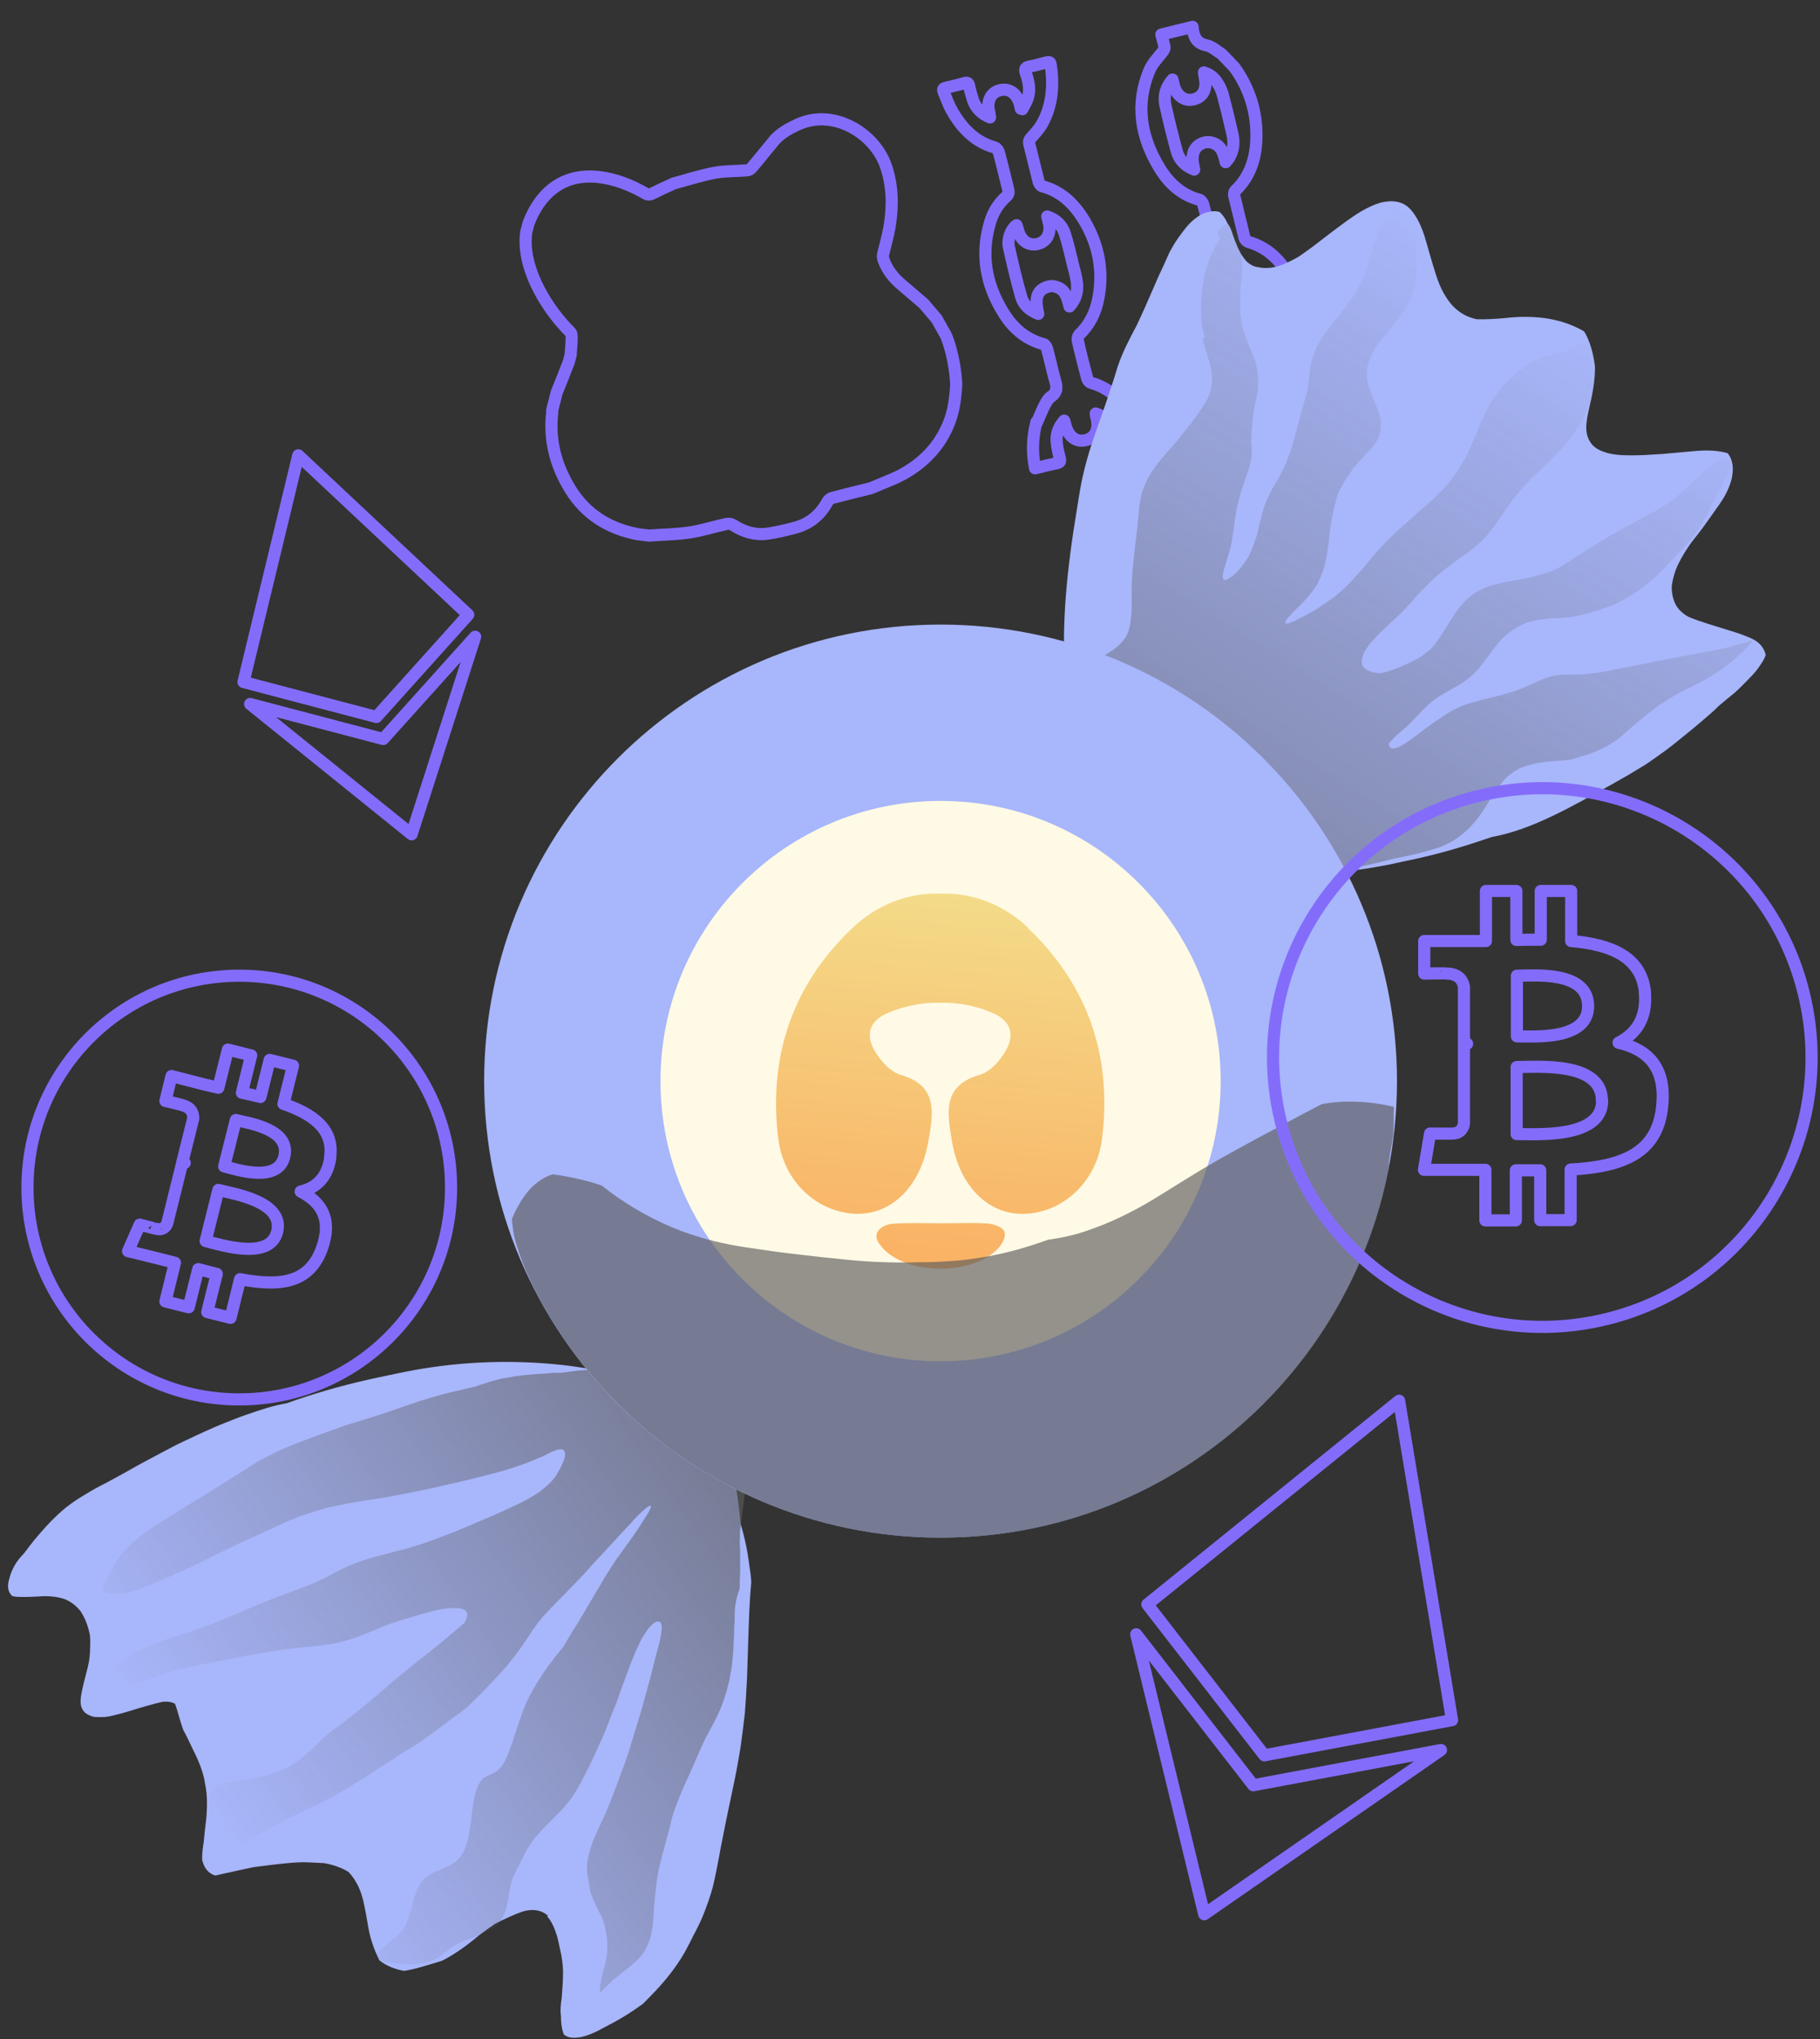 <svg width="75" height="84" viewBox="0 0 75 84" fill="none" xmlns="http://www.w3.org/2000/svg">
<rect x="0" y="0" width="75" height="84" fill="#333333" stroke="none"/>
<path d="M27.74 7.565C28.308 7.412 28.875 7.227 29.453 7.118C29.879 7.041 30.326 7.052 30.751 7.019C30.828 7.019 30.915 6.987 30.959 6.932C31.297 6.539 31.613 6.136 31.941 5.743C32.202 5.47 32.519 5.296 32.846 5.143C34.341 4.434 36.053 5.492 36.512 6.856C36.795 7.696 36.795 8.525 36.654 9.365C36.588 9.736 36.479 10.107 36.392 10.478C36.37 10.554 36.392 10.652 36.414 10.718C36.566 11.132 36.828 11.46 37.155 11.732C37.461 11.994 37.766 12.256 38.072 12.518C38.236 12.714 38.399 12.9 38.563 13.096C38.563 13.107 38.585 13.118 38.596 13.129C38.715 13.347 38.836 13.565 38.956 13.773C38.977 13.805 38.988 13.849 39.01 13.882C39.239 14.493 39.359 15.125 39.403 15.769C39.403 15.813 39.403 15.845 39.403 15.889C39.37 16.402 39.305 16.915 39.119 17.395C38.737 18.376 38.061 19.064 37.188 19.544C36.828 19.74 36.446 19.871 36.075 20.035C36.01 20.056 35.955 20.089 35.89 20.111C35.355 20.242 34.821 20.373 34.286 20.515C34.221 20.537 34.133 20.602 34.101 20.667C33.795 21.235 33.337 21.595 32.737 21.747C32.366 21.846 31.995 21.933 31.613 21.988C31.111 22.053 30.642 21.911 30.206 21.628C30.13 21.584 30.02 21.562 29.944 21.584C29.431 21.693 28.94 21.857 28.428 21.933C27.871 22.02 27.304 22.02 26.748 22.064C26.595 22.042 26.442 22.031 26.289 22.009C26.235 21.998 26.191 21.988 26.137 21.977C25.035 21.737 24.129 21.169 23.507 20.166C22.907 19.195 22.624 18.147 22.755 17.002C22.755 16.969 22.755 16.936 22.755 16.904C22.82 16.664 22.875 16.413 22.94 16.173C23.027 15.965 23.104 15.758 23.191 15.551C23.278 15.333 23.355 15.114 23.442 14.907C23.464 14.809 23.497 14.711 23.518 14.613C23.529 14.34 23.573 14.067 23.551 13.794C23.551 13.696 23.409 13.598 23.333 13.511C22.427 12.54 21.489 10.958 21.686 9.561C21.718 9.441 21.751 9.31 21.784 9.19C22.209 8.078 23.093 7.118 24.664 7.292C25.351 7.369 25.984 7.619 26.595 7.969C26.704 8.034 26.791 8.023 26.889 7.969C27.173 7.827 27.457 7.696 27.751 7.565H27.74Z" stroke="#846CFA" stroke-width="0.5" stroke-linejoin="round"/>
<path d="M42.73 17.405C42.839 17.165 42.927 16.925 43.047 16.696C43.112 16.565 43.2 16.413 43.319 16.336C43.581 16.151 43.559 15.933 43.472 15.649C43.352 15.223 43.265 14.787 43.145 14.362C43.123 14.285 43.058 14.187 43.003 14.176C42.25 13.98 41.705 13.489 41.312 12.823C40.625 11.689 40.417 10.478 40.788 9.201C40.908 8.765 41.138 8.383 41.476 8.089C41.563 8.012 41.574 7.936 41.552 7.827C41.421 7.303 41.301 6.779 41.159 6.267C41.138 6.201 41.072 6.103 41.007 6.081C40.178 5.852 39.621 5.274 39.206 4.521C39.076 4.292 38.999 4.041 38.89 3.801C38.846 3.692 38.857 3.637 38.977 3.616C39.239 3.55 39.501 3.496 39.763 3.419C39.872 3.386 39.916 3.43 39.938 3.539C39.981 3.746 40.036 3.943 40.101 4.139C40.221 4.467 40.45 4.696 40.799 4.837C40.778 4.728 40.778 4.652 40.756 4.587C40.657 4.15 40.843 3.801 41.214 3.714C41.585 3.626 41.901 3.845 42.021 4.281C42.043 4.346 42.054 4.412 42.065 4.477C42.087 4.477 42.108 4.488 42.13 4.499C42.207 4.346 42.294 4.216 42.349 4.052C42.468 3.703 42.392 3.354 42.272 3.016C42.218 2.841 42.25 2.776 42.414 2.743C42.654 2.699 42.894 2.634 43.134 2.568C43.221 2.546 43.287 2.546 43.298 2.666C43.429 3.528 43.363 4.357 42.938 5.11C42.818 5.317 42.654 5.492 42.501 5.667C42.425 5.743 42.392 5.808 42.414 5.928C42.545 6.452 42.676 6.987 42.807 7.51C42.828 7.576 42.894 7.663 42.949 7.674C43.734 7.881 44.269 8.405 44.683 9.092C45.272 10.085 45.48 11.154 45.261 12.289C45.152 12.878 44.901 13.38 44.476 13.783C44.432 13.827 44.4 13.936 44.41 14.012C44.53 14.547 44.661 15.071 44.803 15.594C44.825 15.66 44.891 15.758 44.956 15.769C45.85 16.02 46.418 16.674 46.843 17.504C46.931 17.678 46.996 17.875 47.072 18.06C47.116 18.169 47.094 18.224 46.985 18.245C46.734 18.3 46.483 18.365 46.232 18.431C46.112 18.464 46.058 18.409 46.025 18.289C45.971 18.093 45.927 17.896 45.85 17.711C45.741 17.384 45.469 17.122 45.152 17.034C45.163 17.122 45.174 17.187 45.196 17.253C45.294 17.711 45.12 18.049 44.727 18.136C44.356 18.224 44.039 17.994 43.919 17.558C43.898 17.493 43.887 17.427 43.854 17.329C43.603 17.613 43.505 17.918 43.549 18.256C43.57 18.474 43.625 18.693 43.679 18.9C43.701 18.998 43.679 19.053 43.581 19.075C43.276 19.14 42.959 19.216 42.654 19.293C42.523 18.649 42.545 18.016 42.709 17.384L42.73 17.405ZM44.072 12.627C44.345 12.322 44.421 11.994 44.378 11.634C44.345 11.405 44.29 11.176 44.225 10.947C44.116 10.5 44.018 10.052 43.876 9.616C43.767 9.289 43.538 9.049 43.156 8.918C43.189 9.049 43.21 9.136 43.232 9.223C43.309 9.638 43.123 9.965 42.752 10.052C42.403 10.139 42.076 9.921 41.967 9.529C41.945 9.441 41.923 9.365 41.89 9.278C41.661 9.441 41.508 9.834 41.574 10.172C41.727 10.87 41.89 11.558 42.087 12.245C42.185 12.572 42.436 12.791 42.785 12.932C42.665 12.398 42.643 11.94 43.232 11.798C43.352 11.765 43.494 11.798 43.614 11.852C43.909 11.983 43.985 12.278 44.072 12.616V12.627Z" stroke="#846CFA" stroke-width="0.5" stroke-linejoin="round"/>
<path d="M50.847 2.743C51.436 3.55 51.753 4.456 51.775 5.448C51.796 6.376 51.578 7.216 50.902 7.86C50.858 7.903 50.847 8.001 50.858 8.056C51 8.645 51.142 9.223 51.284 9.801C51.306 9.867 51.371 9.943 51.436 9.965C52.255 10.194 52.811 10.761 53.204 11.514C53.422 11.918 53.531 12.376 53.695 12.812C53.858 13.62 53.837 14.416 53.542 15.18C53.411 15.496 53.269 15.813 52.986 16.02C52.877 16.107 52.844 16.205 52.887 16.347C52.931 16.489 52.964 16.631 52.996 16.773C52.571 16.882 52.135 16.991 51.709 17.1C51.709 17.1 51.709 17.089 51.709 17.078C51.666 16.696 51.524 16.456 51.109 16.314C50.389 16.064 49.92 15.453 49.582 14.754C49.036 13.642 48.894 12.485 49.309 11.307C49.44 10.936 49.647 10.62 49.931 10.369C50.018 10.292 50.04 10.216 50.007 10.107C49.865 9.54 49.734 8.983 49.582 8.416C49.56 8.35 49.495 8.252 49.429 8.23C48.72 8.045 48.196 7.587 47.803 6.954C47.007 5.667 46.778 4.303 47.367 2.896C47.487 2.612 47.716 2.383 47.902 2.143C47.967 2.056 48.011 1.99 47.978 1.881C47.934 1.728 47.902 1.576 47.858 1.423C48.283 1.314 48.72 1.216 49.145 1.106C49.145 1.117 49.145 1.128 49.145 1.139C49.189 1.51 49.298 1.783 49.724 1.87C49.942 1.914 50.138 2.099 50.334 2.219C50.356 2.241 50.367 2.252 50.389 2.274C50.542 2.427 50.694 2.59 50.836 2.743H50.847ZM49.614 2.983C49.636 3.114 49.647 3.223 49.669 3.332C49.713 3.757 49.516 4.041 49.123 4.107C48.796 4.161 48.491 3.932 48.382 3.55C48.36 3.474 48.349 3.397 48.316 3.277C48.033 3.605 47.945 3.943 48.022 4.325C48.163 4.958 48.316 5.59 48.491 6.223C48.589 6.594 48.851 6.845 49.211 6.987C49.178 6.812 49.135 6.659 49.145 6.518C49.145 6.376 49.189 6.212 49.276 6.103C49.353 5.994 49.495 5.907 49.625 5.874C49.745 5.841 49.909 5.852 50.029 5.907C50.334 6.027 50.433 6.332 50.509 6.681C50.575 6.594 50.629 6.55 50.662 6.485C50.836 6.179 50.869 5.852 50.782 5.503C50.662 4.968 50.531 4.434 50.389 3.899C50.345 3.747 50.28 3.583 50.193 3.452C50.062 3.234 49.887 3.07 49.614 2.983ZM51.262 15.224C51.218 15.038 51.175 14.907 51.153 14.765C51.098 14.471 51.229 14.165 51.447 14.034C51.687 13.882 51.982 13.893 52.178 14.111C52.309 14.253 52.386 14.46 52.473 14.645C52.505 14.711 52.516 14.787 52.549 14.896C52.844 14.547 52.898 14.176 52.811 13.773C52.68 13.194 52.549 12.627 52.386 12.06C52.331 11.874 52.222 11.689 52.102 11.536C51.993 11.383 51.84 11.274 51.655 11.231C51.655 11.874 51.556 12.136 51.207 12.213C50.716 12.322 50.465 12.005 50.324 11.536C50.073 11.842 49.964 12.18 50.04 12.54C50.182 13.183 50.334 13.816 50.509 14.449C50.607 14.809 50.847 15.071 51.251 15.224H51.262Z" stroke="#846CFA" stroke-width="0.5" stroke-linejoin="round"/>
<path d="M51.894 11.012C51.687 11.002 51.513 10.903 51.36 10.761C51.218 10.598 51.098 10.412 51.011 10.205C50.923 9.998 50.847 9.812 50.792 9.638C50.738 9.463 50.684 9.321 50.596 9.223C50.498 9.005 50.389 8.852 50.258 8.732C50.138 8.7 50.029 8.689 49.909 8.71C49.789 8.732 49.669 8.754 49.56 8.809C49.451 8.863 49.331 8.94 49.222 9.027C49.112 9.114 48.992 9.234 48.883 9.365C48.774 9.496 48.665 9.649 48.545 9.812C48.425 9.987 48.305 10.183 48.185 10.412C48.109 10.587 48.022 10.772 47.945 10.947C47.869 11.121 47.771 11.307 47.694 11.492C47.531 11.863 47.367 12.234 47.203 12.616C47.094 12.867 46.974 13.118 46.854 13.38C46.701 13.664 46.549 13.958 46.407 14.253C46.265 14.547 46.145 14.842 46.047 15.136C45.971 15.387 45.894 15.649 45.807 15.9C45.72 16.151 45.643 16.402 45.556 16.653C45.392 17.1 45.239 17.558 45.087 17.995C44.934 18.431 44.803 18.878 44.694 19.304C44.585 19.729 44.509 20.155 44.443 20.569C44.378 20.984 44.312 21.387 44.247 21.802C43.876 24.257 43.679 26.657 44.018 29.166C44.072 29.635 44.149 30.093 44.258 30.541C44.585 31.883 45.196 33.126 46.232 34.185C46.538 34.457 46.887 34.708 47.291 34.905C47.694 35.101 48.152 35.276 48.665 35.385C49.647 35.668 50.64 35.843 51.633 35.93C53.465 36.094 55.167 35.996 56.793 35.701C57.12 35.647 57.437 35.581 57.764 35.505C58.8 35.297 59.804 35.035 60.764 34.719C61.004 34.643 61.244 34.556 61.484 34.479C63.142 34.185 64.833 33.192 66.47 32.286C66.699 32.155 66.939 32.024 67.157 31.893C67.375 31.763 67.604 31.621 67.823 31.49C68.03 31.348 68.237 31.206 68.433 31.064C68.652 30.912 68.859 30.748 69.066 30.584C69.219 30.464 69.372 30.333 69.524 30.213C69.677 30.093 69.83 29.962 69.972 29.843C70.114 29.723 70.266 29.592 70.419 29.461C70.572 29.33 70.714 29.199 70.855 29.057C71.052 28.893 71.259 28.719 71.477 28.544C71.685 28.359 71.892 28.151 72.099 27.933C72.252 27.781 72.394 27.617 72.503 27.453C72.612 27.301 72.71 27.137 72.765 26.984C72.743 26.886 72.699 26.788 72.656 26.711C72.579 26.581 72.47 26.471 72.328 26.384C72.186 26.297 72.012 26.231 71.816 26.155C71.619 26.079 71.39 26.013 71.15 25.937C70.91 25.86 70.648 25.784 70.375 25.697C70.114 25.61 69.841 25.522 69.579 25.413C69.35 25.282 69.153 25.108 69.044 24.89C68.935 24.671 68.881 24.399 68.892 24.126C68.935 23.842 69.012 23.548 69.153 23.253C69.295 22.959 69.492 22.62 69.786 22.238C69.928 22.053 70.092 21.857 70.245 21.638C70.397 21.42 70.561 21.202 70.725 20.962C70.91 20.711 71.074 20.46 71.183 20.22C71.292 19.98 71.368 19.751 71.39 19.555C71.445 19.151 71.357 18.867 71.194 18.671C70.834 18.562 70.419 18.54 69.95 18.573C69.71 18.595 69.459 18.616 69.219 18.638C68.979 18.66 68.717 18.682 68.477 18.704C68.237 18.715 67.997 18.736 67.779 18.747C67.561 18.758 67.353 18.758 67.157 18.758C66.71 18.758 66.361 18.715 66.099 18.616C65.837 18.529 65.651 18.398 65.542 18.224C65.422 18.049 65.368 17.853 65.368 17.613C65.368 17.373 65.422 17.1 65.488 16.816C65.553 16.533 65.619 16.249 65.662 15.954C65.706 15.671 65.728 15.387 65.728 15.104C65.651 14.493 65.499 14.013 65.281 13.653C64.506 13.205 63.688 13.053 62.837 13.053C62.553 13.053 62.27 13.074 61.986 13.107C61.604 13.14 61.222 13.162 60.851 13.151C60.491 13.074 60.164 12.911 59.869 12.605C59.728 12.453 59.597 12.267 59.477 12.049C59.357 11.831 59.258 11.58 59.171 11.307C59.084 11.034 58.997 10.751 58.92 10.478C58.844 10.205 58.767 9.943 58.691 9.692C58.528 9.201 58.331 8.831 58.08 8.58C57.829 8.329 57.48 8.241 57.044 8.318C56.826 8.35 56.586 8.449 56.324 8.58C56.062 8.71 55.789 8.896 55.495 9.103C55.178 9.332 54.851 9.583 54.535 9.823C54.218 10.074 53.88 10.325 53.531 10.565C53.247 10.729 52.964 10.871 52.691 10.958C52.418 11.045 52.167 11.056 51.927 11.023L51.894 11.012Z" fill="#A8B6FB"/>
<path style="mix-blend-mode:overlay" opacity="0.5" d="M49.549 13.925C49.593 14.1 49.636 14.253 49.68 14.395C49.724 14.536 49.756 14.667 49.8 14.787C49.844 14.907 49.865 15.016 49.887 15.115C49.909 15.213 49.931 15.322 49.942 15.42C49.964 15.617 49.942 15.813 49.909 15.998C49.876 16.184 49.8 16.369 49.702 16.533C49.604 16.697 49.495 16.871 49.385 17.024C49.276 17.177 49.167 17.329 49.069 17.46C48.862 17.722 48.665 17.962 48.48 18.191C48.371 18.322 48.262 18.442 48.153 18.562C48.054 18.682 47.956 18.791 47.858 18.911C47.673 19.129 47.509 19.348 47.389 19.555C47.269 19.762 47.16 19.98 47.094 20.198C47.018 20.417 46.985 20.635 46.953 20.831C46.931 21.039 46.92 21.235 46.898 21.42C46.887 21.606 46.865 21.791 46.843 21.955C46.8 22.293 46.767 22.61 46.734 22.893C46.702 23.166 46.68 23.428 46.658 23.668C46.636 23.908 46.636 24.148 46.636 24.377C46.636 24.595 46.636 24.791 46.636 24.988C46.636 25.173 46.625 25.337 46.603 25.501C46.582 25.664 46.56 25.806 46.516 25.959C46.472 26.112 46.407 26.242 46.298 26.373C46.189 26.504 46.058 26.646 45.862 26.777C45.665 26.908 45.425 27.061 45.142 27.224C44.858 27.388 44.585 27.617 44.367 27.901C44.258 28.043 44.181 28.228 44.138 28.435C44.094 28.643 44.105 28.893 44.171 29.177C44.236 29.461 44.378 29.81 44.596 30.214C44.705 30.41 44.825 30.628 44.967 30.846C45.109 31.064 45.261 31.294 45.414 31.523C45.687 31.861 45.96 32.199 46.211 32.505C46.462 32.81 46.691 33.094 46.898 33.345C47.16 33.661 47.4 33.934 47.618 34.152C47.836 34.37 48.044 34.545 48.251 34.697C48.644 34.905 49.025 35.079 49.396 35.21C49.756 35.341 50.105 35.439 50.444 35.527C50.607 35.57 50.782 35.603 50.946 35.636C51.109 35.668 51.273 35.69 51.436 35.712C51.6 35.734 51.764 35.756 51.916 35.767C52.069 35.778 52.233 35.799 52.386 35.821C52.538 35.843 52.691 35.854 52.833 35.876C52.975 35.887 53.117 35.898 53.258 35.908C53.531 35.919 53.793 35.93 54.044 35.93C54.295 35.93 54.535 35.93 54.786 35.919C55.037 35.898 55.298 35.865 55.56 35.81C55.691 35.788 55.833 35.756 55.975 35.723C56.117 35.69 56.258 35.657 56.411 35.625C56.542 35.592 56.684 35.559 56.826 35.527C56.968 35.494 57.12 35.461 57.273 35.417C57.426 35.374 57.589 35.341 57.764 35.308C57.939 35.276 58.102 35.232 58.277 35.199C58.451 35.156 58.637 35.112 58.822 35.057C59.008 35.003 59.193 34.948 59.379 34.883C59.564 34.807 59.75 34.719 59.924 34.61C60.099 34.49 60.273 34.359 60.448 34.206C60.622 34.043 60.797 33.846 60.971 33.606C61.059 33.486 61.146 33.356 61.244 33.203C61.342 33.05 61.43 32.897 61.528 32.745C61.626 32.592 61.724 32.439 61.833 32.308C61.942 32.177 62.041 32.057 62.15 31.97C62.368 31.785 62.575 31.665 62.782 31.588C62.979 31.523 63.175 31.468 63.35 31.436C63.524 31.403 63.688 31.381 63.841 31.37C63.993 31.359 64.135 31.348 64.277 31.337C64.419 31.326 64.561 31.316 64.703 31.305C64.975 31.217 65.248 31.13 65.51 31.054C65.75 30.966 65.968 30.868 66.175 30.759C66.383 30.65 66.568 30.53 66.743 30.388C66.917 30.246 67.07 30.105 67.245 29.952C67.419 29.799 67.594 29.646 67.79 29.494C67.986 29.341 68.216 29.166 68.456 28.992C68.674 28.85 68.903 28.708 69.154 28.566C69.317 28.49 69.481 28.403 69.656 28.315C69.83 28.228 69.994 28.141 70.168 28.053C70.343 27.955 70.517 27.857 70.692 27.737C70.867 27.617 71.041 27.508 71.216 27.366C71.39 27.235 71.565 27.082 71.739 26.919C71.914 26.755 72.078 26.581 72.241 26.384C72.023 26.439 71.794 26.515 71.543 26.581C71.292 26.646 71.019 26.723 70.725 26.777C70.572 26.81 70.419 26.843 70.266 26.864C70.114 26.886 69.95 26.919 69.797 26.952C69.645 26.984 69.481 27.006 69.317 27.039C69.154 27.072 69.001 27.104 68.848 27.126C68.641 27.17 68.445 27.213 68.248 27.246C68.052 27.279 67.855 27.323 67.67 27.366C67.441 27.41 67.234 27.453 67.048 27.486C66.863 27.519 66.699 27.552 66.557 27.584C66.415 27.617 66.273 27.639 66.153 27.661C66.034 27.683 65.913 27.704 65.804 27.715C65.695 27.737 65.586 27.748 65.466 27.759C65.346 27.77 65.237 27.781 65.117 27.792C64.997 27.803 64.855 27.792 64.713 27.792C64.561 27.792 64.397 27.792 64.201 27.814C64.103 27.824 63.993 27.846 63.873 27.879C63.753 27.912 63.623 27.955 63.481 28.021C63.339 28.086 63.164 28.163 62.957 28.25C62.859 28.294 62.75 28.348 62.63 28.392C62.51 28.435 62.39 28.49 62.248 28.523C62.106 28.555 61.964 28.61 61.79 28.654C61.615 28.697 61.43 28.752 61.212 28.795C61.102 28.817 60.993 28.85 60.884 28.883C60.775 28.915 60.655 28.948 60.535 28.981C60.415 29.014 60.295 29.068 60.175 29.112C60.055 29.155 59.935 29.221 59.815 29.286C59.695 29.363 59.586 29.428 59.488 29.494C59.389 29.559 59.28 29.635 59.182 29.701C59.084 29.766 58.997 29.832 58.92 29.886C58.844 29.941 58.768 29.995 58.691 30.05C58.55 30.159 58.429 30.246 58.331 30.323C58.233 30.399 58.135 30.475 58.048 30.53C57.884 30.65 57.753 30.726 57.644 30.77C57.535 30.814 57.448 30.835 57.371 30.835C57.317 30.825 57.284 30.792 57.262 30.759C57.24 30.726 57.229 30.683 57.229 30.639C57.273 30.584 57.328 30.53 57.382 30.465C57.437 30.41 57.491 30.345 57.568 30.279C57.644 30.214 57.742 30.126 57.895 29.995C57.939 29.952 57.993 29.908 58.059 29.843C58.124 29.777 58.2 29.701 58.299 29.603C58.353 29.548 58.408 29.483 58.484 29.406C58.56 29.319 58.659 29.221 58.779 29.101C58.855 29.035 58.931 28.97 59.019 28.893C59.117 28.817 59.226 28.741 59.346 28.664C59.477 28.588 59.597 28.512 59.739 28.435C59.88 28.359 60.022 28.272 60.175 28.184C60.371 28.064 60.557 27.923 60.721 27.77C60.884 27.606 61.026 27.432 61.168 27.246C61.31 27.061 61.43 26.886 61.561 26.712C61.691 26.537 61.812 26.395 61.942 26.275C62.172 26.057 62.39 25.904 62.619 25.784C62.848 25.664 63.088 25.588 63.339 25.544C63.59 25.501 63.841 25.479 64.081 25.468C64.321 25.468 64.55 25.446 64.779 25.413C65.008 25.37 65.215 25.326 65.412 25.271C65.608 25.217 65.793 25.162 65.957 25.108C66.121 25.053 66.284 24.988 66.437 24.933C66.59 24.879 66.732 24.802 66.874 24.726C67.124 24.584 67.354 24.442 67.561 24.301C67.757 24.159 67.943 24.006 68.128 23.842C68.314 23.679 68.477 23.526 68.63 23.362C68.772 23.21 68.914 23.057 69.045 22.915C69.175 22.773 69.317 22.631 69.437 22.489C69.568 22.348 69.699 22.195 69.819 22.031C69.939 21.868 70.048 21.704 70.147 21.54C70.245 21.377 70.343 21.202 70.419 21.039C70.496 20.875 70.583 20.722 70.648 20.591C70.79 20.319 70.91 20.1 71.008 19.915C71.194 19.577 71.303 19.348 71.347 19.217C71.39 19.086 71.39 18.998 71.347 18.955C71.27 18.867 71.106 18.867 70.91 18.933C70.746 19.02 70.572 19.14 70.386 19.293C70.288 19.369 70.19 19.457 70.07 19.555C69.961 19.653 69.841 19.762 69.721 19.882C69.579 20.024 69.437 20.166 69.274 20.308C69.11 20.449 68.946 20.591 68.761 20.722C68.576 20.842 68.379 20.962 68.183 21.071C67.975 21.18 67.768 21.29 67.561 21.399C67.441 21.464 67.31 21.54 67.168 21.617C67.026 21.693 66.885 21.77 66.732 21.857C66.557 21.955 66.361 22.064 66.164 22.184C65.957 22.304 65.728 22.446 65.477 22.61C65.346 22.697 65.204 22.784 65.063 22.871C64.921 22.959 64.768 23.068 64.615 23.166C64.463 23.264 64.288 23.373 64.092 23.46C63.895 23.548 63.677 23.624 63.437 23.69C63.197 23.755 62.957 23.81 62.728 23.853C62.499 23.897 62.259 23.941 62.03 23.984C61.801 24.028 61.582 24.082 61.375 24.148C61.168 24.213 60.971 24.311 60.775 24.431C60.579 24.562 60.393 24.726 60.23 24.922C60.066 25.119 59.913 25.337 59.771 25.566C59.63 25.795 59.488 26.013 59.357 26.221C59.226 26.428 59.084 26.602 58.953 26.744C58.68 26.984 58.44 27.137 58.233 27.235C58.026 27.333 57.862 27.399 57.731 27.464C57.546 27.541 57.393 27.595 57.262 27.639C57.131 27.683 57.011 27.715 56.88 27.737C56.662 27.726 56.477 27.683 56.346 27.606C56.215 27.53 56.128 27.432 56.117 27.301C56.106 27.181 56.139 27.05 56.204 26.897C56.28 26.755 56.389 26.602 56.52 26.439C56.673 26.275 56.837 26.101 57.033 25.915C57.218 25.73 57.437 25.544 57.655 25.337C57.764 25.228 57.873 25.119 57.982 24.999C58.091 24.879 58.2 24.759 58.309 24.628C58.419 24.508 58.539 24.377 58.659 24.257C58.779 24.137 58.899 24.017 59.019 23.897C59.15 23.777 59.28 23.657 59.422 23.548C59.564 23.439 59.684 23.34 59.815 23.242C59.935 23.155 60.066 23.068 60.175 22.98C60.284 22.893 60.415 22.817 60.524 22.741C60.721 22.588 60.917 22.424 61.081 22.26C61.244 22.097 61.386 21.922 61.517 21.759C61.637 21.595 61.746 21.431 61.855 21.279C61.964 21.126 62.073 20.962 62.182 20.809C62.291 20.657 62.401 20.504 62.521 20.362C62.641 20.22 62.761 20.068 62.892 19.937C63.023 19.806 63.153 19.664 63.284 19.544C63.415 19.424 63.535 19.293 63.666 19.173C63.917 18.933 64.135 18.704 64.343 18.486C64.539 18.267 64.692 18.082 64.823 17.907C64.943 17.733 65.063 17.547 65.172 17.362C65.281 17.177 65.368 16.98 65.444 16.784C65.521 16.587 65.575 16.391 65.63 16.195C65.717 15.802 65.761 15.42 65.75 15.038C65.739 14.656 65.684 14.275 65.586 13.882C65.401 13.969 65.215 14.067 65.03 14.176C64.844 14.286 64.659 14.384 64.484 14.493C64.19 14.536 63.917 14.613 63.655 14.7C63.393 14.787 63.164 14.907 62.946 15.038C62.728 15.169 62.532 15.322 62.335 15.496C62.139 15.671 61.975 15.857 61.801 16.064C61.691 16.206 61.593 16.347 61.495 16.489C61.397 16.631 61.31 16.795 61.233 16.947C61.146 17.122 61.07 17.297 60.993 17.471C60.917 17.646 60.851 17.831 60.775 18.017C60.699 18.202 60.611 18.398 60.524 18.584C60.437 18.769 60.328 18.966 60.219 19.151C60.11 19.337 59.979 19.533 59.826 19.729C59.673 19.926 59.499 20.133 59.291 20.34C59.084 20.548 58.822 20.777 58.539 21.017C58.408 21.137 58.266 21.268 58.102 21.41C57.939 21.551 57.775 21.704 57.59 21.868C57.404 22.031 57.218 22.217 57.011 22.435C56.804 22.653 56.597 22.882 56.389 23.144C56.182 23.406 55.953 23.657 55.713 23.919C55.473 24.18 55.2 24.421 54.938 24.628C54.6 24.868 54.295 25.075 54.022 25.228C53.749 25.381 53.531 25.49 53.378 25.566C53.073 25.708 52.953 25.73 52.964 25.642C52.975 25.555 53.138 25.359 53.509 24.999C53.607 24.901 53.727 24.781 53.858 24.639C53.978 24.486 54.12 24.311 54.262 24.104C54.371 23.897 54.48 23.646 54.568 23.362C54.644 23.079 54.698 22.773 54.742 22.435C54.775 22.13 54.807 21.78 54.873 21.431C54.906 21.257 54.938 21.082 54.982 20.897C55.026 20.722 55.069 20.537 55.124 20.362C55.211 20.188 55.298 20.013 55.407 19.828C55.462 19.74 55.528 19.642 55.593 19.544C55.658 19.446 55.735 19.337 55.811 19.228C55.909 19.119 56.019 18.998 56.128 18.878C56.237 18.758 56.368 18.628 56.498 18.486C56.629 18.344 56.728 18.202 56.804 18.027C56.88 17.853 56.913 17.668 56.902 17.449C56.902 17.34 56.88 17.231 56.848 17.111C56.815 16.991 56.771 16.871 56.728 16.751C56.684 16.631 56.629 16.5 56.575 16.369C56.52 16.238 56.466 16.107 56.422 15.976C56.379 15.846 56.346 15.704 56.335 15.562C56.324 15.42 56.324 15.278 56.335 15.136C56.379 14.995 56.422 14.853 56.488 14.711C56.553 14.569 56.618 14.427 56.706 14.286C56.804 14.144 56.913 13.991 57.033 13.849C57.153 13.707 57.262 13.565 57.382 13.424C57.502 13.282 57.611 13.14 57.72 12.998C57.83 12.856 57.928 12.714 58.015 12.573C58.157 12.289 58.266 12.016 58.309 11.765C58.353 11.514 58.364 11.264 58.364 11.045C58.364 10.838 58.364 10.642 58.364 10.478C58.364 10.314 58.364 10.172 58.364 10.042C58.364 9.791 58.364 9.605 58.353 9.453C58.342 9.158 58.32 8.94 58.288 8.798C58.255 8.656 58.211 8.536 58.157 8.46C58.102 8.383 58.037 8.34 57.96 8.307C57.808 8.285 57.633 8.329 57.437 8.492C57.339 8.569 57.24 8.7 57.131 8.874C57.022 9.049 56.913 9.289 56.782 9.594C56.717 9.78 56.64 9.987 56.564 10.238C56.488 10.489 56.4 10.773 56.302 11.1C56.248 11.253 56.182 11.416 56.106 11.591C56.019 11.754 55.931 11.929 55.833 12.093C55.724 12.267 55.615 12.431 55.495 12.584C55.375 12.736 55.255 12.9 55.135 13.053C55.015 13.205 54.884 13.358 54.775 13.5C54.666 13.642 54.557 13.784 54.469 13.915C54.393 14.046 54.316 14.187 54.251 14.318C54.186 14.449 54.142 14.591 54.098 14.722C54.055 14.864 54.022 15.016 53.989 15.169C53.967 15.333 53.956 15.496 53.935 15.66C53.935 15.747 53.913 15.835 53.902 15.933C53.891 16.031 53.869 16.118 53.847 16.206C53.826 16.304 53.804 16.402 53.771 16.5C53.738 16.598 53.717 16.697 53.684 16.806C53.651 16.915 53.618 17.013 53.596 17.111C53.575 17.209 53.531 17.318 53.509 17.427C53.487 17.537 53.455 17.635 53.422 17.744C53.389 17.853 53.367 17.951 53.335 18.06C53.28 18.267 53.226 18.453 53.16 18.638C53.095 18.824 53.029 18.998 52.953 19.173C52.877 19.337 52.8 19.5 52.724 19.642C52.636 19.784 52.549 19.926 52.473 20.057C52.331 20.319 52.211 20.58 52.102 20.853C52.026 21.093 51.971 21.333 51.916 21.551C51.862 21.77 51.818 21.977 51.764 22.151C51.644 22.511 51.524 22.795 51.425 22.98C51.175 23.351 50.978 23.581 50.836 23.69C50.553 23.919 50.433 23.941 50.4 23.842C50.367 23.744 50.4 23.581 50.476 23.34C50.542 23.111 50.64 22.817 50.727 22.479C50.793 22.14 50.836 21.802 50.88 21.464C50.902 21.29 50.935 21.115 50.967 20.94C51 20.766 51.044 20.602 51.087 20.449C51.175 20.133 51.284 19.849 51.36 19.609C51.404 19.479 51.447 19.358 51.48 19.249C51.513 19.14 51.535 19.031 51.556 18.922C51.567 18.813 51.578 18.704 51.578 18.595C51.578 18.486 51.578 18.355 51.556 18.235C51.556 18.06 51.567 17.875 51.589 17.646C51.589 17.537 51.611 17.417 51.622 17.286C51.633 17.155 51.655 17.013 51.676 16.86C51.698 16.751 51.731 16.631 51.753 16.511C51.775 16.391 51.796 16.271 51.818 16.151C51.84 16.031 51.851 15.9 51.851 15.769C51.851 15.638 51.851 15.507 51.829 15.366C51.807 15.224 51.785 15.082 51.742 14.94C51.687 14.787 51.633 14.624 51.556 14.449C51.48 14.275 51.393 14.056 51.306 13.816C51.262 13.685 51.218 13.544 51.185 13.402C51.153 13.249 51.131 13.085 51.109 12.911C51.109 12.66 51.109 12.409 51.109 12.18C51.109 11.951 51.131 11.743 51.153 11.558C51.164 11.373 51.175 11.209 51.185 11.067C51.196 10.925 51.185 10.805 51.175 10.696C51.153 10.489 51.131 10.325 51.098 10.183C51.076 10.053 51.055 9.933 51.022 9.845C51 9.758 50.956 9.671 50.924 9.616C50.891 9.551 50.847 9.496 50.804 9.453C50.76 9.409 50.716 9.365 50.673 9.322C50.651 9.3 50.629 9.278 50.607 9.267C50.585 9.256 50.553 9.234 50.531 9.223C50.444 9.278 50.367 9.343 50.291 9.409C50.215 9.474 50.182 9.518 50.171 9.562C50.149 9.638 50.236 9.66 50.258 9.725C50.269 9.758 50.269 9.802 50.247 9.867C50.225 9.933 50.171 10.02 50.094 10.14C50.051 10.205 50.007 10.303 49.942 10.434C49.876 10.565 49.811 10.751 49.724 10.991C49.68 11.122 49.647 11.274 49.614 11.449C49.582 11.623 49.549 11.809 49.527 12.016C49.505 12.224 49.495 12.442 49.495 12.671C49.495 12.889 49.505 13.107 49.516 13.325C49.538 13.544 49.593 13.729 49.658 13.893L49.549 13.925Z" fill="url(#paint0_linear_1366_4337)"/>
<path d="M22.547 78.947C22.657 79.067 22.755 79.231 22.831 79.416C22.907 79.602 22.973 79.798 23.017 80.016C23.06 80.234 23.115 80.442 23.148 80.649C23.18 80.856 23.202 81.064 23.202 81.26C23.202 81.642 23.169 81.991 23.148 82.296C23.104 82.591 23.082 82.842 23.115 83.027C23.115 83.365 23.158 83.627 23.235 83.813C23.333 83.889 23.431 83.933 23.551 83.944C23.671 83.955 23.791 83.944 23.933 83.922C24.217 83.867 24.566 83.715 24.969 83.486C25.188 83.376 25.428 83.246 25.679 83.093C25.94 82.94 26.213 82.754 26.497 82.547C26.671 82.373 26.846 82.198 27.009 82.024C27.173 81.849 27.337 81.664 27.479 81.489C27.773 81.129 28.024 80.769 28.221 80.42C28.351 80.18 28.471 79.951 28.581 79.722C28.722 79.46 28.853 79.198 28.962 78.936C29.126 78.532 29.268 78.129 29.377 77.725C29.475 77.322 29.552 76.918 29.628 76.514C29.672 76.252 29.726 75.98 29.781 75.718C29.857 75.325 29.933 74.932 30.021 74.529C30.108 74.125 30.195 73.71 30.282 73.285C30.37 72.859 30.446 72.412 30.522 71.954C30.588 71.496 30.642 71.027 30.697 70.558C30.73 70.088 30.762 69.619 30.784 69.15C30.806 68.452 30.828 67.765 30.85 67.099C30.872 66.434 30.904 65.79 30.959 65.168C30.948 64.972 30.926 64.775 30.893 64.579C30.817 63.99 30.708 63.39 30.522 62.79C30.501 62.528 30.468 62.266 30.435 62.004C30.348 61.241 30.195 60.521 29.922 59.866C29.65 59.212 29.257 58.622 28.722 58.131C28.384 57.826 28.002 57.553 27.555 57.335C27.108 57.117 26.606 56.931 26.028 56.8C24.937 56.484 23.846 56.288 22.744 56.19C20.715 56.015 18.827 56.124 17.027 56.451C16.667 56.517 16.307 56.593 15.958 56.669C14.812 56.899 13.711 57.182 12.631 57.531C12.358 57.619 12.096 57.706 11.834 57.804C11.55 57.859 11.256 57.924 10.972 58.011C10.689 58.099 10.394 58.197 10.111 58.295C9.827 58.393 9.543 58.513 9.26 58.622C8.976 58.731 8.692 58.862 8.419 58.982C8.147 59.102 7.863 59.244 7.579 59.375C7.296 59.506 7.023 59.648 6.739 59.801C6.456 59.953 6.183 60.095 5.899 60.248C5.616 60.401 5.332 60.564 5.059 60.717C4.896 60.804 4.743 60.892 4.579 60.979C4.416 61.066 4.263 61.153 4.099 61.23C3.957 61.306 3.816 61.383 3.674 61.47C3.532 61.557 3.379 61.644 3.226 61.742C3.106 61.819 2.997 61.895 2.877 61.983C2.757 62.07 2.648 62.157 2.539 62.255C2.43 62.353 2.321 62.452 2.212 62.561C2.103 62.67 2.005 62.768 1.906 62.877C1.721 63.084 1.546 63.281 1.405 63.455C1.252 63.641 1.132 63.804 1.012 63.968C0.848 64.143 0.706 64.306 0.608 64.481C0.51 64.655 0.434 64.83 0.39 65.015C0.346 65.146 0.324 65.277 0.335 65.408C0.346 65.539 0.401 65.659 0.51 65.757C0.663 65.79 0.826 65.79 1.001 65.79C1.274 65.79 1.557 65.768 1.841 65.757C2.125 65.757 2.408 65.79 2.659 65.877C2.91 65.975 3.128 66.139 3.314 66.368C3.401 66.499 3.477 66.641 3.543 66.805C3.608 66.968 3.663 67.154 3.706 67.361C3.728 67.59 3.717 67.841 3.706 68.092C3.696 68.343 3.641 68.605 3.576 68.845C3.51 69.085 3.456 69.314 3.412 69.499C3.368 69.685 3.336 69.859 3.325 70.001C3.314 70.143 3.325 70.263 3.368 70.361C3.412 70.459 3.477 70.547 3.565 70.601C3.652 70.656 3.761 70.71 3.892 70.732C4.034 70.743 4.187 70.743 4.35 70.732C4.525 70.71 4.699 70.667 4.863 70.623C5.027 70.579 5.19 70.536 5.332 70.492C5.616 70.405 5.856 70.328 6.063 70.274C6.281 70.208 6.499 70.154 6.696 70.11C6.892 70.088 7.067 70.11 7.208 70.187C7.274 70.339 7.318 70.514 7.372 70.699C7.427 70.885 7.481 71.07 7.547 71.256C7.699 71.539 7.83 71.812 7.95 72.074C8.081 72.325 8.19 72.576 8.278 72.816C8.365 73.056 8.419 73.274 8.452 73.492C8.507 73.754 8.529 74.016 8.529 74.267C8.529 74.518 8.518 74.78 8.485 75.052C8.452 75.325 8.419 75.598 8.398 75.86C8.354 76.132 8.321 76.394 8.332 76.634C8.419 76.972 8.594 77.18 8.867 77.267C9.129 77.212 9.38 77.147 9.652 77.092C9.914 77.038 10.187 76.972 10.46 76.918C10.972 76.852 11.485 76.787 11.987 76.743C12.238 76.722 12.478 76.711 12.696 76.722C12.914 76.732 13.132 76.743 13.351 76.754C13.732 76.82 14.071 76.94 14.354 77.114C14.474 77.234 14.572 77.365 14.66 77.518C14.747 77.66 14.823 77.823 14.889 78.02C14.954 78.216 14.998 78.423 15.042 78.642C15.085 78.86 15.129 79.111 15.172 79.373C15.216 79.634 15.282 79.885 15.358 80.103C15.434 80.333 15.533 80.551 15.631 80.758C15.914 80.987 16.253 81.118 16.645 81.195C16.863 81.162 17.104 81.107 17.365 81.031C17.627 80.954 17.9 80.878 18.205 80.78C18.369 80.704 18.533 80.605 18.707 80.496C18.882 80.387 19.056 80.267 19.231 80.136C19.405 80.005 19.591 79.853 19.776 79.7C19.962 79.558 20.169 79.416 20.387 79.263C20.573 79.165 20.769 79.067 20.966 78.98C21.162 78.892 21.369 78.805 21.566 78.74C21.969 78.631 22.318 78.685 22.58 78.925L22.547 78.947Z" fill="#A8B6FB"/>
<path style="mix-blend-mode:overlay" opacity="0.65" d="M15.762 80.802C15.903 80.834 16.067 80.856 16.285 80.878C16.394 80.889 16.525 80.911 16.667 80.911C16.809 80.911 16.962 80.922 17.125 80.911C17.289 80.9 17.453 80.878 17.616 80.834C17.78 80.791 17.944 80.714 18.085 80.627C18.227 80.518 18.358 80.409 18.478 80.322C18.598 80.234 18.718 80.158 18.827 80.093C18.936 80.027 19.056 79.983 19.165 79.94C19.274 79.896 19.373 79.863 19.471 79.831C19.569 79.798 19.667 79.765 19.755 79.722C19.842 79.678 19.94 79.645 20.038 79.591C20.136 79.536 20.235 79.482 20.344 79.416C20.442 79.34 20.54 79.252 20.627 79.143C20.704 79.023 20.769 78.892 20.824 78.74C20.878 78.587 20.911 78.412 20.944 78.238C20.965 78.063 20.998 77.889 21.031 77.725C21.064 77.561 21.107 77.409 21.173 77.267C21.238 77.125 21.315 76.994 21.38 76.852C21.446 76.71 21.522 76.58 21.587 76.438C21.653 76.296 21.74 76.154 21.827 76.012C21.915 75.871 22.024 75.729 22.155 75.587C22.286 75.445 22.427 75.281 22.591 75.118C22.755 74.954 22.94 74.779 23.137 74.572C23.235 74.474 23.344 74.343 23.453 74.201C23.562 74.059 23.682 73.885 23.802 73.678C23.867 73.558 23.944 73.416 24.02 73.274C24.097 73.132 24.173 72.969 24.26 72.805C24.348 72.641 24.424 72.456 24.511 72.27C24.598 72.085 24.686 71.888 24.784 71.681C24.882 71.474 24.969 71.245 25.057 71.016C25.144 70.787 25.231 70.558 25.329 70.328C25.428 70.099 25.504 69.87 25.58 69.641C25.657 69.423 25.744 69.205 25.809 69.019C25.875 68.834 25.951 68.648 26.006 68.496C26.06 68.343 26.126 68.201 26.169 68.092C26.268 67.863 26.355 67.688 26.42 67.557C26.562 67.306 26.682 67.132 26.77 67.034C26.868 66.924 26.933 66.859 26.988 66.837C27.097 66.783 27.173 66.794 27.217 66.837C27.26 66.881 27.282 66.968 27.271 67.099C27.26 67.23 27.239 67.405 27.173 67.677C27.14 67.808 27.086 68.005 27.009 68.288C26.977 68.43 26.922 68.605 26.879 68.801C26.835 68.997 26.77 69.227 26.704 69.466C26.66 69.608 26.628 69.75 26.584 69.903C26.54 70.045 26.508 70.197 26.464 70.339C26.42 70.492 26.377 70.634 26.333 70.776C26.289 70.918 26.246 71.07 26.202 71.212C26.115 71.496 26.028 71.768 25.951 72.03C25.875 72.292 25.788 72.532 25.7 72.772C25.602 73.034 25.515 73.274 25.428 73.503C25.34 73.732 25.264 73.929 25.198 74.103C25.078 74.409 24.969 74.681 24.86 74.91C24.773 75.085 24.697 75.249 24.631 75.401C24.566 75.554 24.489 75.707 24.435 75.849C24.337 76.121 24.26 76.383 24.217 76.623C24.173 76.863 24.184 77.081 24.217 77.289C24.249 77.518 24.293 77.747 24.337 77.965C24.369 78.063 24.413 78.172 24.457 78.271C24.5 78.369 24.544 78.478 24.598 78.587C24.653 78.685 24.707 78.794 24.762 78.914C24.817 79.034 24.871 79.143 24.904 79.263C24.937 79.383 24.959 79.514 24.98 79.634C25.002 79.754 25.013 79.863 25.024 79.983C25.024 80.093 25.024 80.191 25.024 80.289C25.024 80.387 25.013 80.485 25.002 80.583C24.991 80.682 24.969 80.769 24.948 80.867C24.926 80.965 24.904 81.053 24.871 81.14C24.849 81.227 24.828 81.314 24.806 81.402C24.784 81.489 24.773 81.565 24.762 81.653C24.729 81.816 24.718 81.969 24.718 82.111C24.828 81.991 24.937 81.882 25.046 81.773C25.155 81.663 25.275 81.554 25.406 81.456C25.537 81.347 25.678 81.227 25.831 81.118C25.984 80.998 26.126 80.867 26.279 80.725C26.431 80.583 26.551 80.42 26.639 80.234C26.726 80.049 26.802 79.863 26.846 79.645C26.89 79.427 26.911 79.22 26.922 79.001C26.933 78.783 26.955 78.576 26.966 78.38C26.988 78.183 27.009 78.009 27.02 77.856C27.042 77.692 27.053 77.551 27.075 77.42C27.119 77.147 27.173 76.896 27.228 76.667C27.293 76.427 27.348 76.22 27.402 76.012C27.457 75.805 27.5 75.62 27.555 75.445C27.61 75.216 27.664 74.998 27.719 74.79C27.784 74.583 27.871 74.365 27.959 74.136C28.046 73.896 28.155 73.656 28.264 73.416C28.373 73.176 28.482 72.936 28.581 72.707C28.679 72.489 28.766 72.281 28.853 72.085C28.93 71.899 29.006 71.747 29.082 71.594C29.159 71.441 29.246 71.299 29.333 71.125C29.421 70.95 29.519 70.776 29.606 70.59C29.671 70.448 29.726 70.306 29.78 70.154C29.835 70.001 29.89 69.848 29.933 69.696C29.977 69.543 30.021 69.379 30.053 69.227C30.086 69.074 30.108 68.91 30.141 68.746C30.173 68.583 30.184 68.419 30.195 68.255C30.206 68.092 30.228 67.928 30.228 67.765C30.228 67.601 30.25 67.437 30.25 67.285C30.25 67.132 30.261 66.968 30.271 66.815C30.271 66.575 30.271 66.335 30.304 66.117C30.337 65.899 30.392 65.67 30.479 65.452C30.479 65.223 30.49 65.004 30.501 64.775C30.501 64.557 30.501 64.328 30.501 64.11C30.501 63.968 30.501 63.815 30.49 63.673C30.479 63.532 30.49 63.379 30.49 63.237C30.49 63.084 30.512 62.921 30.533 62.757C30.555 62.593 30.577 62.419 30.599 62.255C30.621 62.092 30.642 61.917 30.664 61.753C30.686 61.59 30.697 61.437 30.708 61.284C30.719 61.132 30.73 60.979 30.741 60.837C30.752 60.695 30.762 60.542 30.773 60.39C30.784 60.237 30.773 60.084 30.773 59.92C30.773 59.768 30.741 59.604 30.708 59.451C30.675 59.299 30.61 59.146 30.544 58.993C30.468 58.84 30.381 58.699 30.271 58.568C30.162 58.448 30.032 58.328 29.901 58.219C29.77 58.109 29.617 58.011 29.464 57.913C29.257 57.782 29.028 57.662 28.788 57.542C28.548 57.422 28.297 57.313 28.035 57.204C27.784 57.095 27.522 56.986 27.271 56.888C27.02 56.789 26.748 56.713 26.486 56.637C26.224 56.571 25.951 56.517 25.689 56.484C25.428 56.451 25.144 56.429 24.882 56.429C24.729 56.429 24.577 56.429 24.435 56.429C24.293 56.429 24.14 56.44 23.998 56.451C23.857 56.462 23.715 56.473 23.573 56.495C23.431 56.517 23.3 56.528 23.158 56.55C22.984 56.55 22.809 56.55 22.635 56.571C22.46 56.593 22.297 56.593 22.144 56.604C21.991 56.615 21.817 56.637 21.664 56.648C21.511 56.658 21.358 56.68 21.206 56.702C21.053 56.724 20.911 56.757 20.769 56.779C20.627 56.8 20.485 56.844 20.355 56.877C20.224 56.91 20.093 56.953 19.962 56.997C19.831 57.04 19.7 57.084 19.569 57.128C19.285 57.193 19.002 57.259 18.718 57.324C18.434 57.389 18.151 57.466 17.845 57.553C17.54 57.64 17.224 57.739 16.918 57.848C16.613 57.957 16.307 58.055 16.034 58.153C15.762 58.251 15.489 58.328 15.227 58.415C14.965 58.502 14.714 58.579 14.453 58.655C14.191 58.731 13.929 58.83 13.656 58.928C13.383 59.026 13.1 59.135 12.794 59.244C12.489 59.353 12.161 59.484 11.812 59.626C11.463 59.768 11.114 59.953 10.732 60.15C10.547 60.259 10.35 60.379 10.154 60.51C9.958 60.641 9.75 60.761 9.532 60.902C9.107 61.175 8.67 61.448 8.223 61.721C7.776 61.993 7.35 62.255 6.936 62.517C6.532 62.757 6.161 62.997 5.845 63.237C5.605 63.422 5.387 63.608 5.223 63.783C5.059 63.957 4.907 64.143 4.787 64.317C4.677 64.513 4.59 64.71 4.492 64.906C4.405 65.103 4.306 65.31 4.208 65.528C4.394 65.615 4.568 65.67 4.743 65.67C4.917 65.67 5.103 65.648 5.299 65.605C5.496 65.561 5.703 65.484 5.91 65.397C6.128 65.321 6.347 65.223 6.598 65.114C6.848 65.004 7.121 64.895 7.416 64.764C7.568 64.699 7.732 64.623 7.907 64.535C8.081 64.448 8.278 64.361 8.485 64.252C8.692 64.143 8.921 64.034 9.172 63.913C9.423 63.794 9.674 63.673 9.947 63.542C10.089 63.477 10.23 63.412 10.405 63.335C10.579 63.259 10.754 63.172 10.95 63.084C11.147 62.997 11.365 62.899 11.594 62.79C11.823 62.681 12.096 62.572 12.38 62.462C12.62 62.375 12.86 62.299 13.111 62.222C13.361 62.146 13.623 62.081 13.896 62.026C14.169 61.972 14.485 61.906 14.834 61.852C15.009 61.819 15.194 61.797 15.402 61.764C15.609 61.731 15.827 61.699 16.056 61.655C16.296 61.611 16.547 61.568 16.798 61.513C17.049 61.459 17.3 61.415 17.551 61.361C17.791 61.306 18.02 61.262 18.238 61.208C18.456 61.153 18.664 61.11 18.86 61.066C19.231 60.979 19.558 60.902 19.842 60.826C20.125 60.75 20.366 60.695 20.562 60.641C20.769 60.586 20.965 60.521 21.14 60.466C21.315 60.411 21.478 60.346 21.642 60.291C21.795 60.237 21.936 60.172 22.056 60.128C22.177 60.073 22.275 60.03 22.362 59.997C22.547 59.91 22.678 59.833 22.787 59.79C22.896 59.746 22.973 59.713 23.038 59.713C23.18 59.681 23.267 59.735 23.289 59.888C23.289 59.964 23.278 60.084 23.18 60.291C23.137 60.401 23.06 60.532 22.951 60.728C22.896 60.826 22.82 60.924 22.711 61.044C22.602 61.153 22.471 61.273 22.307 61.404C22.144 61.524 21.936 61.655 21.675 61.797C21.413 61.939 21.096 62.081 20.769 62.233C20.442 62.386 20.104 62.528 19.765 62.67C19.438 62.812 19.1 62.953 18.762 63.095C18.445 63.215 18.118 63.346 17.78 63.466C17.616 63.521 17.453 63.586 17.278 63.641C17.114 63.695 16.94 63.75 16.765 63.794C16.591 63.837 16.427 63.881 16.264 63.924C16.1 63.968 15.925 64.012 15.762 64.055C15.598 64.099 15.423 64.143 15.249 64.197C15.074 64.252 14.889 64.306 14.703 64.372C14.507 64.448 14.322 64.535 14.125 64.623C13.94 64.71 13.754 64.808 13.558 64.917C13.361 65.026 13.143 65.124 12.914 65.223C12.685 65.321 12.434 65.419 12.161 65.517C11.9 65.615 11.627 65.714 11.343 65.823C11.06 65.932 10.787 66.041 10.525 66.15C10.263 66.259 10.012 66.368 9.772 66.477C9.51 66.586 9.259 66.684 8.998 66.794C8.769 66.881 8.539 66.979 8.289 67.066C8.038 67.154 7.787 67.241 7.514 67.328C7.241 67.405 6.968 67.492 6.718 67.59C6.456 67.688 6.205 67.786 5.987 67.895C5.757 68.005 5.55 68.114 5.365 68.223C5.179 68.332 5.016 68.43 4.863 68.517C4.568 68.703 4.35 68.867 4.186 69.008C3.805 69.456 3.739 69.696 3.859 69.772C3.979 69.848 4.219 69.816 4.601 69.707C4.83 69.641 5.125 69.532 5.485 69.401C5.692 69.325 5.932 69.237 6.194 69.15C6.456 69.063 6.739 68.954 7.045 68.867C7.372 68.768 7.71 68.681 8.038 68.626C8.365 68.561 8.681 68.496 8.987 68.441C9.303 68.376 9.609 68.321 9.925 68.255C10.241 68.19 10.547 68.146 10.863 68.092C11.038 68.059 11.201 68.037 11.376 68.005C11.55 67.972 11.725 67.95 11.9 67.928C12.249 67.885 12.598 67.852 12.947 67.819C13.121 67.797 13.296 67.775 13.471 67.754C13.645 67.732 13.82 67.688 14.005 67.656C14.18 67.612 14.354 67.557 14.529 67.503C14.703 67.448 14.867 67.383 15.031 67.317C15.325 67.197 15.609 67.077 15.882 66.968C16.023 66.914 16.154 66.87 16.285 66.826C16.416 66.783 16.536 66.739 16.667 66.706C16.918 66.63 17.158 66.564 17.409 66.488C17.66 66.412 17.9 66.346 18.118 66.303C18.413 66.259 18.642 66.237 18.816 66.248C18.991 66.259 19.111 66.292 19.176 66.346C19.307 66.455 19.274 66.63 19.133 66.859C18.958 67.012 18.762 67.186 18.533 67.372C18.424 67.459 18.304 67.557 18.195 67.656C18.085 67.754 17.965 67.841 17.845 67.939C17.714 68.048 17.573 68.157 17.42 68.277C17.267 68.397 17.104 68.517 16.94 68.659C16.776 68.801 16.591 68.943 16.416 69.085C16.242 69.227 16.045 69.39 15.86 69.565C15.652 69.75 15.434 69.925 15.238 70.088C15.042 70.252 14.845 70.416 14.649 70.568C14.453 70.721 14.267 70.863 14.103 70.994C14.016 71.059 13.94 71.125 13.852 71.179C13.765 71.234 13.7 71.299 13.623 71.354C13.482 71.463 13.351 71.572 13.242 71.681C13.132 71.79 13.034 71.888 12.947 71.976C12.86 72.063 12.772 72.139 12.696 72.205C12.62 72.27 12.543 72.336 12.478 72.39C12.358 72.478 12.249 72.565 12.15 72.63C12.052 72.696 11.943 72.761 11.834 72.816C11.736 72.87 11.638 72.914 11.518 72.958C11.409 73.001 11.289 73.045 11.158 73.088C11.027 73.132 10.885 73.176 10.743 73.209C10.59 73.241 10.427 73.274 10.252 73.296C10.078 73.318 9.892 73.339 9.729 73.361C9.554 73.394 9.412 73.416 9.281 73.448C9.161 73.481 9.063 73.514 8.987 73.558C8.91 73.601 8.856 73.645 8.812 73.699C8.736 73.808 8.703 73.928 8.681 74.059C8.659 74.19 8.67 74.354 8.659 74.529C8.649 74.703 8.649 74.9 8.627 75.096C8.605 75.238 8.583 75.369 8.572 75.489C8.561 75.609 8.539 75.74 8.529 75.838C8.507 76.045 8.474 76.22 8.452 76.361C8.419 76.492 8.398 76.601 8.387 76.7C8.365 76.787 8.365 76.874 8.365 76.929C8.365 77.06 8.419 77.125 8.507 77.136C8.594 77.147 8.703 77.103 8.812 77.016C8.921 76.929 9.041 76.831 9.172 76.71C9.238 76.656 9.303 76.591 9.369 76.536C9.434 76.481 9.499 76.405 9.576 76.34C9.652 76.274 9.729 76.209 9.805 76.132C9.881 76.056 9.979 76.001 10.067 75.936C10.154 75.871 10.252 75.816 10.35 75.751C10.449 75.685 10.547 75.63 10.645 75.576C10.743 75.521 10.841 75.467 10.94 75.412C11.038 75.358 11.136 75.303 11.245 75.249C11.354 75.194 11.463 75.129 11.572 75.074C11.681 75.009 11.801 74.954 11.911 74.9C12.03 74.845 12.14 74.79 12.249 74.736C12.358 74.681 12.467 74.627 12.565 74.583C12.663 74.529 12.772 74.485 12.871 74.441C12.969 74.398 13.067 74.343 13.165 74.299C13.242 74.256 13.329 74.223 13.405 74.18C13.482 74.136 13.569 74.092 13.656 74.049C13.743 74.005 13.82 73.95 13.907 73.907C13.994 73.863 14.082 73.808 14.169 73.754C14.343 73.645 14.529 73.536 14.725 73.416C14.922 73.296 15.118 73.165 15.325 73.034C15.533 72.892 15.751 72.75 15.969 72.619C16.176 72.478 16.384 72.347 16.58 72.216C16.667 72.161 16.765 72.107 16.853 72.052C16.94 71.998 17.027 71.943 17.104 71.899C17.267 71.801 17.409 71.692 17.551 71.594C17.671 71.507 17.791 71.419 17.911 71.332C18.031 71.245 18.14 71.157 18.26 71.07C18.38 70.983 18.489 70.896 18.598 70.819C18.707 70.743 18.827 70.645 18.947 70.568C19.013 70.514 19.078 70.459 19.154 70.405C19.231 70.35 19.296 70.285 19.362 70.219C19.427 70.154 19.504 70.088 19.58 70.012C19.656 69.936 19.733 69.859 19.809 69.783C19.886 69.707 19.973 69.619 20.049 69.532C20.125 69.445 20.224 69.357 20.311 69.259C20.485 69.074 20.671 68.877 20.846 68.681C21.031 68.452 21.206 68.234 21.369 68.016C21.522 67.797 21.664 67.59 21.795 67.394C21.915 67.197 22.046 67.012 22.198 66.815C22.351 66.619 22.526 66.434 22.711 66.237C22.896 66.041 23.104 65.844 23.322 65.615C23.431 65.506 23.551 65.386 23.682 65.245C23.813 65.114 23.955 64.961 24.108 64.797C24.26 64.623 24.424 64.448 24.609 64.241C24.795 64.044 25.002 63.826 25.198 63.608C25.395 63.39 25.58 63.193 25.755 63.008C25.929 62.822 26.093 62.648 26.235 62.484C26.529 62.19 26.737 62.026 26.802 62.026C26.868 62.026 26.802 62.212 26.529 62.615C26.464 62.713 26.398 62.833 26.3 62.975C26.202 63.117 26.093 63.281 25.951 63.477C25.809 63.673 25.646 63.903 25.471 64.143C25.384 64.263 25.297 64.383 25.22 64.513C25.144 64.644 25.057 64.764 24.98 64.884C24.849 65.103 24.718 65.343 24.566 65.583C24.489 65.703 24.424 65.834 24.348 65.954C24.271 66.074 24.195 66.215 24.118 66.346C24.042 66.477 23.966 66.597 23.889 66.728C23.813 66.859 23.737 66.99 23.649 67.11C23.497 67.361 23.355 67.601 23.213 67.841C23.082 68.005 22.951 68.168 22.82 68.332C22.689 68.496 22.569 68.67 22.449 68.834C22.231 69.161 22.035 69.477 21.882 69.761C21.729 70.045 21.609 70.317 21.522 70.568C21.478 70.688 21.435 70.819 21.391 70.939C21.347 71.059 21.315 71.179 21.271 71.299C21.227 71.419 21.195 71.528 21.162 71.638C21.129 71.747 21.096 71.845 21.053 71.943C21.02 72.041 20.987 72.129 20.955 72.216C20.922 72.303 20.889 72.39 20.846 72.467C20.802 72.543 20.769 72.619 20.726 72.685C20.682 72.75 20.638 72.805 20.584 72.859C20.54 72.914 20.485 72.958 20.431 72.99C20.376 73.023 20.322 73.056 20.267 73.078C20.213 73.099 20.169 73.121 20.115 73.143C20.071 73.165 20.016 73.187 19.973 73.219C19.929 73.252 19.886 73.285 19.853 73.329C19.82 73.372 19.776 73.427 19.744 73.481C19.711 73.536 19.678 73.612 19.645 73.699C19.613 73.787 19.591 73.896 19.558 74.016C19.526 74.136 19.504 74.278 19.482 74.43C19.471 74.518 19.46 74.605 19.449 74.692C19.438 74.779 19.427 74.878 19.416 74.976C19.405 75.074 19.395 75.172 19.373 75.27C19.351 75.369 19.34 75.478 19.329 75.576C19.307 75.674 19.285 75.761 19.264 75.849C19.242 75.936 19.209 76.023 19.176 76.111C19.111 76.285 19.024 76.438 18.915 76.569C18.794 76.689 18.653 76.787 18.489 76.874C18.402 76.918 18.314 76.951 18.227 76.994C18.14 77.038 18.042 77.07 17.954 77.103C17.867 77.136 17.78 77.191 17.703 77.234C17.627 77.278 17.551 77.343 17.474 77.42C17.398 77.496 17.343 77.583 17.278 77.671C17.224 77.769 17.169 77.878 17.125 78.009C17.082 78.14 17.038 78.281 17.005 78.423C16.962 78.576 16.929 78.718 16.874 78.871C16.831 79.001 16.787 79.121 16.744 79.231C16.7 79.34 16.645 79.438 16.591 79.514C16.471 79.656 16.362 79.765 16.264 79.853C16.165 79.929 16.089 79.983 16.012 80.038C15.947 80.093 15.882 80.136 15.849 80.169C15.685 80.322 15.598 80.42 15.576 80.496C15.554 80.573 15.554 80.627 15.576 80.671C15.598 80.714 15.652 80.758 15.718 80.791L15.762 80.802Z" fill="url(#paint1_linear_1366_4337)"/>
<path d="M38.759 63.346C49.147 63.346 57.568 54.925 57.568 44.538C57.568 34.15 49.147 25.73 38.759 25.73C28.372 25.73 19.951 34.15 19.951 44.538C19.951 54.925 28.372 63.346 38.759 63.346Z" fill="#A8B6FB"/>
<path d="M38.759 56.08C45.134 56.08 50.302 50.913 50.302 44.538C50.302 38.163 45.134 32.995 38.759 32.995C32.385 32.995 27.217 38.163 27.217 44.538C27.217 50.913 32.385 56.08 38.759 56.08Z" fill="#FFFAE5"/>
<path d="M38.792 50.396C39.435 50.396 40.068 50.364 40.712 50.407C40.941 50.429 41.421 50.549 41.41 50.855C41.41 51.062 41.258 51.302 41.116 51.444C40.057 52.556 37.395 52.535 36.381 51.422C36.272 51.291 36.141 51.149 36.119 50.975C36.075 50.647 36.479 50.44 36.752 50.418C37.428 50.364 38.105 50.396 38.792 50.396ZM42.37 38.221C41.345 37.25 40.068 36.781 38.803 36.814H38.705C37.439 36.781 36.163 37.25 35.137 38.221C32.65 40.578 31.657 43.523 32.072 46.916C32.29 48.684 33.686 49.96 35.29 50.004C36.763 50.036 37.941 48.858 38.257 47.014C38.454 45.88 38.683 44.723 37.101 44.276C36.73 44.167 36.37 43.785 36.141 43.447C35.661 42.749 35.726 42.094 36.599 41.723C37.297 41.44 37.995 41.298 38.694 41.309H38.792C39.49 41.298 40.199 41.429 40.886 41.723C41.759 42.083 41.825 42.749 41.345 43.447C41.116 43.796 40.756 44.167 40.385 44.276C38.803 44.723 39.043 45.88 39.228 47.014C39.534 48.858 40.723 50.047 42.196 50.004C43.799 49.971 45.196 48.684 45.414 46.916C45.84 43.523 44.836 40.578 42.348 38.221H42.37Z" fill="url(#paint2_linear_1366_4337)"/>
<g style="mix-blend-mode:overlay" opacity="0.65">
<path d="M57.229 48.127C57.229 47.702 57.338 47.276 57.404 46.851C57.447 46.436 57.426 46.011 57.437 45.596C56.913 45.476 56.4 45.4 55.909 45.389C55.407 45.367 54.938 45.4 54.469 45.487C53.869 45.792 53.302 46.098 52.756 46.393C52.211 46.676 51.687 46.96 51.174 47.243C50.836 47.429 50.498 47.614 50.171 47.8C49.734 48.051 49.298 48.313 48.861 48.585C48.425 48.858 48 49.12 47.574 49.382C47.149 49.644 46.701 49.884 46.232 50.113C45.763 50.342 45.294 50.527 44.792 50.702C44.29 50.876 43.756 50.996 43.188 51.073C42.774 51.225 42.359 51.356 41.934 51.477C41.508 51.596 41.072 51.695 40.636 51.771C40.199 51.847 39.741 51.913 39.283 51.946C38.825 51.978 38.345 52 37.865 52C37.308 52.022 36.752 52.011 36.174 51.989C35.595 51.967 35.017 51.913 34.428 51.847C33.839 51.793 33.25 51.717 32.661 51.651C32.072 51.586 31.493 51.498 30.915 51.411C30.348 51.335 29.78 51.225 29.246 51.084C28.711 50.942 28.177 50.767 27.664 50.549C27.151 50.331 26.66 50.08 26.18 49.796C25.7 49.513 25.242 49.196 24.806 48.847C24.478 48.727 24.151 48.64 23.813 48.564C23.475 48.487 23.126 48.422 22.776 48.378C22.449 48.476 22.144 48.673 21.86 48.967C21.576 49.273 21.326 49.676 21.096 50.211C21.118 50.626 21.195 51.04 21.347 51.466C21.544 52.109 21.827 52.731 22.133 53.32C25.286 59.277 31.548 63.346 38.77 63.346C47.421 63.346 54.72 57.499 56.902 49.535C57.011 49.142 57.109 48.738 57.197 48.324C57.207 48.269 57.229 48.215 57.251 48.149C57.251 48.149 57.251 48.127 57.251 48.116L57.229 48.127Z" fill="#5B5B5B"/>
</g>
<path d="M18.587 48.923C18.587 53.746 14.682 57.651 9.86 57.651C5.038 57.651 1.132 53.746 1.132 48.923C1.132 44.102 5.038 40.196 9.86 40.196C14.682 40.196 18.587 44.102 18.587 48.923ZM13.602 47.68C13.776 46.523 12.893 45.891 11.682 45.476L12.074 43.905L11.114 43.665L10.732 45.192C10.482 45.127 10.22 45.072 9.969 45.018L10.351 43.48L9.391 43.24L8.998 44.811C8.791 44.767 8.583 44.712 8.387 44.669L7.067 44.331L6.816 45.356C6.816 45.356 7.525 45.52 7.514 45.531C7.896 45.629 7.972 45.88 7.961 46.087L7.514 47.876C7.514 47.876 7.569 47.898 7.612 47.909C7.58 47.909 7.547 47.887 7.514 47.887L6.892 50.396C6.849 50.516 6.729 50.691 6.456 50.625C6.456 50.636 5.758 50.451 5.758 50.451L5.278 51.542L6.521 51.847C6.75 51.902 6.98 51.967 7.209 52.022L6.816 53.615L7.776 53.855L8.169 52.284C8.42 52.349 8.681 52.415 8.932 52.48L8.54 54.051L9.5 54.291L9.892 52.698C11.529 53.004 12.751 52.884 13.274 51.411C13.689 50.222 13.253 49.535 12.391 49.087C13.013 48.945 13.493 48.531 13.613 47.68H13.602ZM11.42 50.745C11.125 51.935 9.118 51.291 8.474 51.127L8.998 49.022C9.641 49.185 11.725 49.502 11.42 50.745ZM11.714 47.658C11.442 48.738 9.783 48.193 9.238 48.051L9.718 46.142C10.263 46.273 11.998 46.523 11.714 47.658Z" stroke="#846CFA" stroke-width="0.5" stroke-linejoin="round"/>
<path d="M60.328 42.999V40.654C60.284 40.403 60.12 40.108 59.608 40.108C59.619 40.087 58.691 40.108 58.691 40.108V38.767H60.426C60.688 38.767 60.961 38.767 61.233 38.767V36.705H62.488V38.723C62.815 38.712 63.153 38.712 63.492 38.712V36.705H64.746V38.767C66.372 38.908 67.648 39.41 67.79 40.894L67.779 40.85C67.888 41.93 67.43 42.585 66.699 42.956C67.899 43.239 68.652 43.959 68.499 45.552C68.314 47.527 66.841 48.062 64.724 48.182V50.265H63.47V48.214C63.142 48.214 62.804 48.214 62.466 48.214V50.276H61.211V48.193C60.917 48.193 60.622 48.193 60.317 48.193H58.68L58.931 46.698C58.931 46.698 59.87 46.709 59.848 46.698C60.208 46.698 60.306 46.436 60.328 46.283V42.999ZM60.328 42.999C60.328 42.999 60.404 42.999 60.459 42.999C60.415 42.999 60.371 42.999 60.328 42.999ZM74.325 40.894C75.798 46.84 72.176 52.862 66.23 54.335C60.284 55.807 54.262 52.185 52.789 46.24C51.316 40.294 54.938 34.272 60.884 32.799C66.83 31.326 72.852 34.948 74.325 40.894ZM66.022 45.345C66.022 46.905 63.35 46.72 62.499 46.72V43.959C63.35 43.959 66.022 43.719 66.012 45.345H66.022ZM65.444 41.45C65.444 42.868 63.219 42.694 62.51 42.694V40.196C63.219 40.196 65.444 39.977 65.444 41.45Z" stroke="#846CFA" stroke-width="0.5" stroke-linejoin="round"/>
<path d="M59.837 70.863L52.102 72.314L47.28 66.095L57.655 57.706L59.837 70.863ZM51.644 73.547L46.822 67.328L49.625 78.86L59.379 72.096L51.644 73.547Z" stroke="#846CFA" stroke-width="0.5" stroke-linejoin="round"/>
<path d="M19.296 25.326L15.511 29.537L10.034 28.097L12.292 18.758L19.296 25.326ZM15.784 30.443L10.307 29.003L16.962 34.37L19.58 26.231L15.794 30.443H15.784Z" stroke="#846CFA" stroke-width="0.5" stroke-linejoin="round"/>
<defs>
<linearGradient id="paint0_linear_1366_4337" x1="64.43" y1="12.769" x2="50.084" y2="35.494" gradientUnits="userSpaceOnUse">
<stop stop-color="#5B5B5B" stop-opacity="0"/>
<stop offset="1" stop-color="#5B5B5B"/>
</linearGradient>
<linearGradient id="paint1_linear_1366_4337" x1="9.827" y1="76.569" x2="30.981" y2="61.59" gradientUnits="userSpaceOnUse">
<stop stop-color="#5B5B5B" stop-opacity="0"/>
<stop offset="1" stop-color="#5B5B5B"/>
</linearGradient>
<linearGradient id="paint2_linear_1366_4337" x1="38.159" y1="52.229" x2="39.512" y2="36.847" gradientUnits="userSpaceOnUse">
<stop stop-color="#FAB164"/>
<stop offset="1" stop-color="#F3DB89"/>
</linearGradient>
</defs>
</svg>
